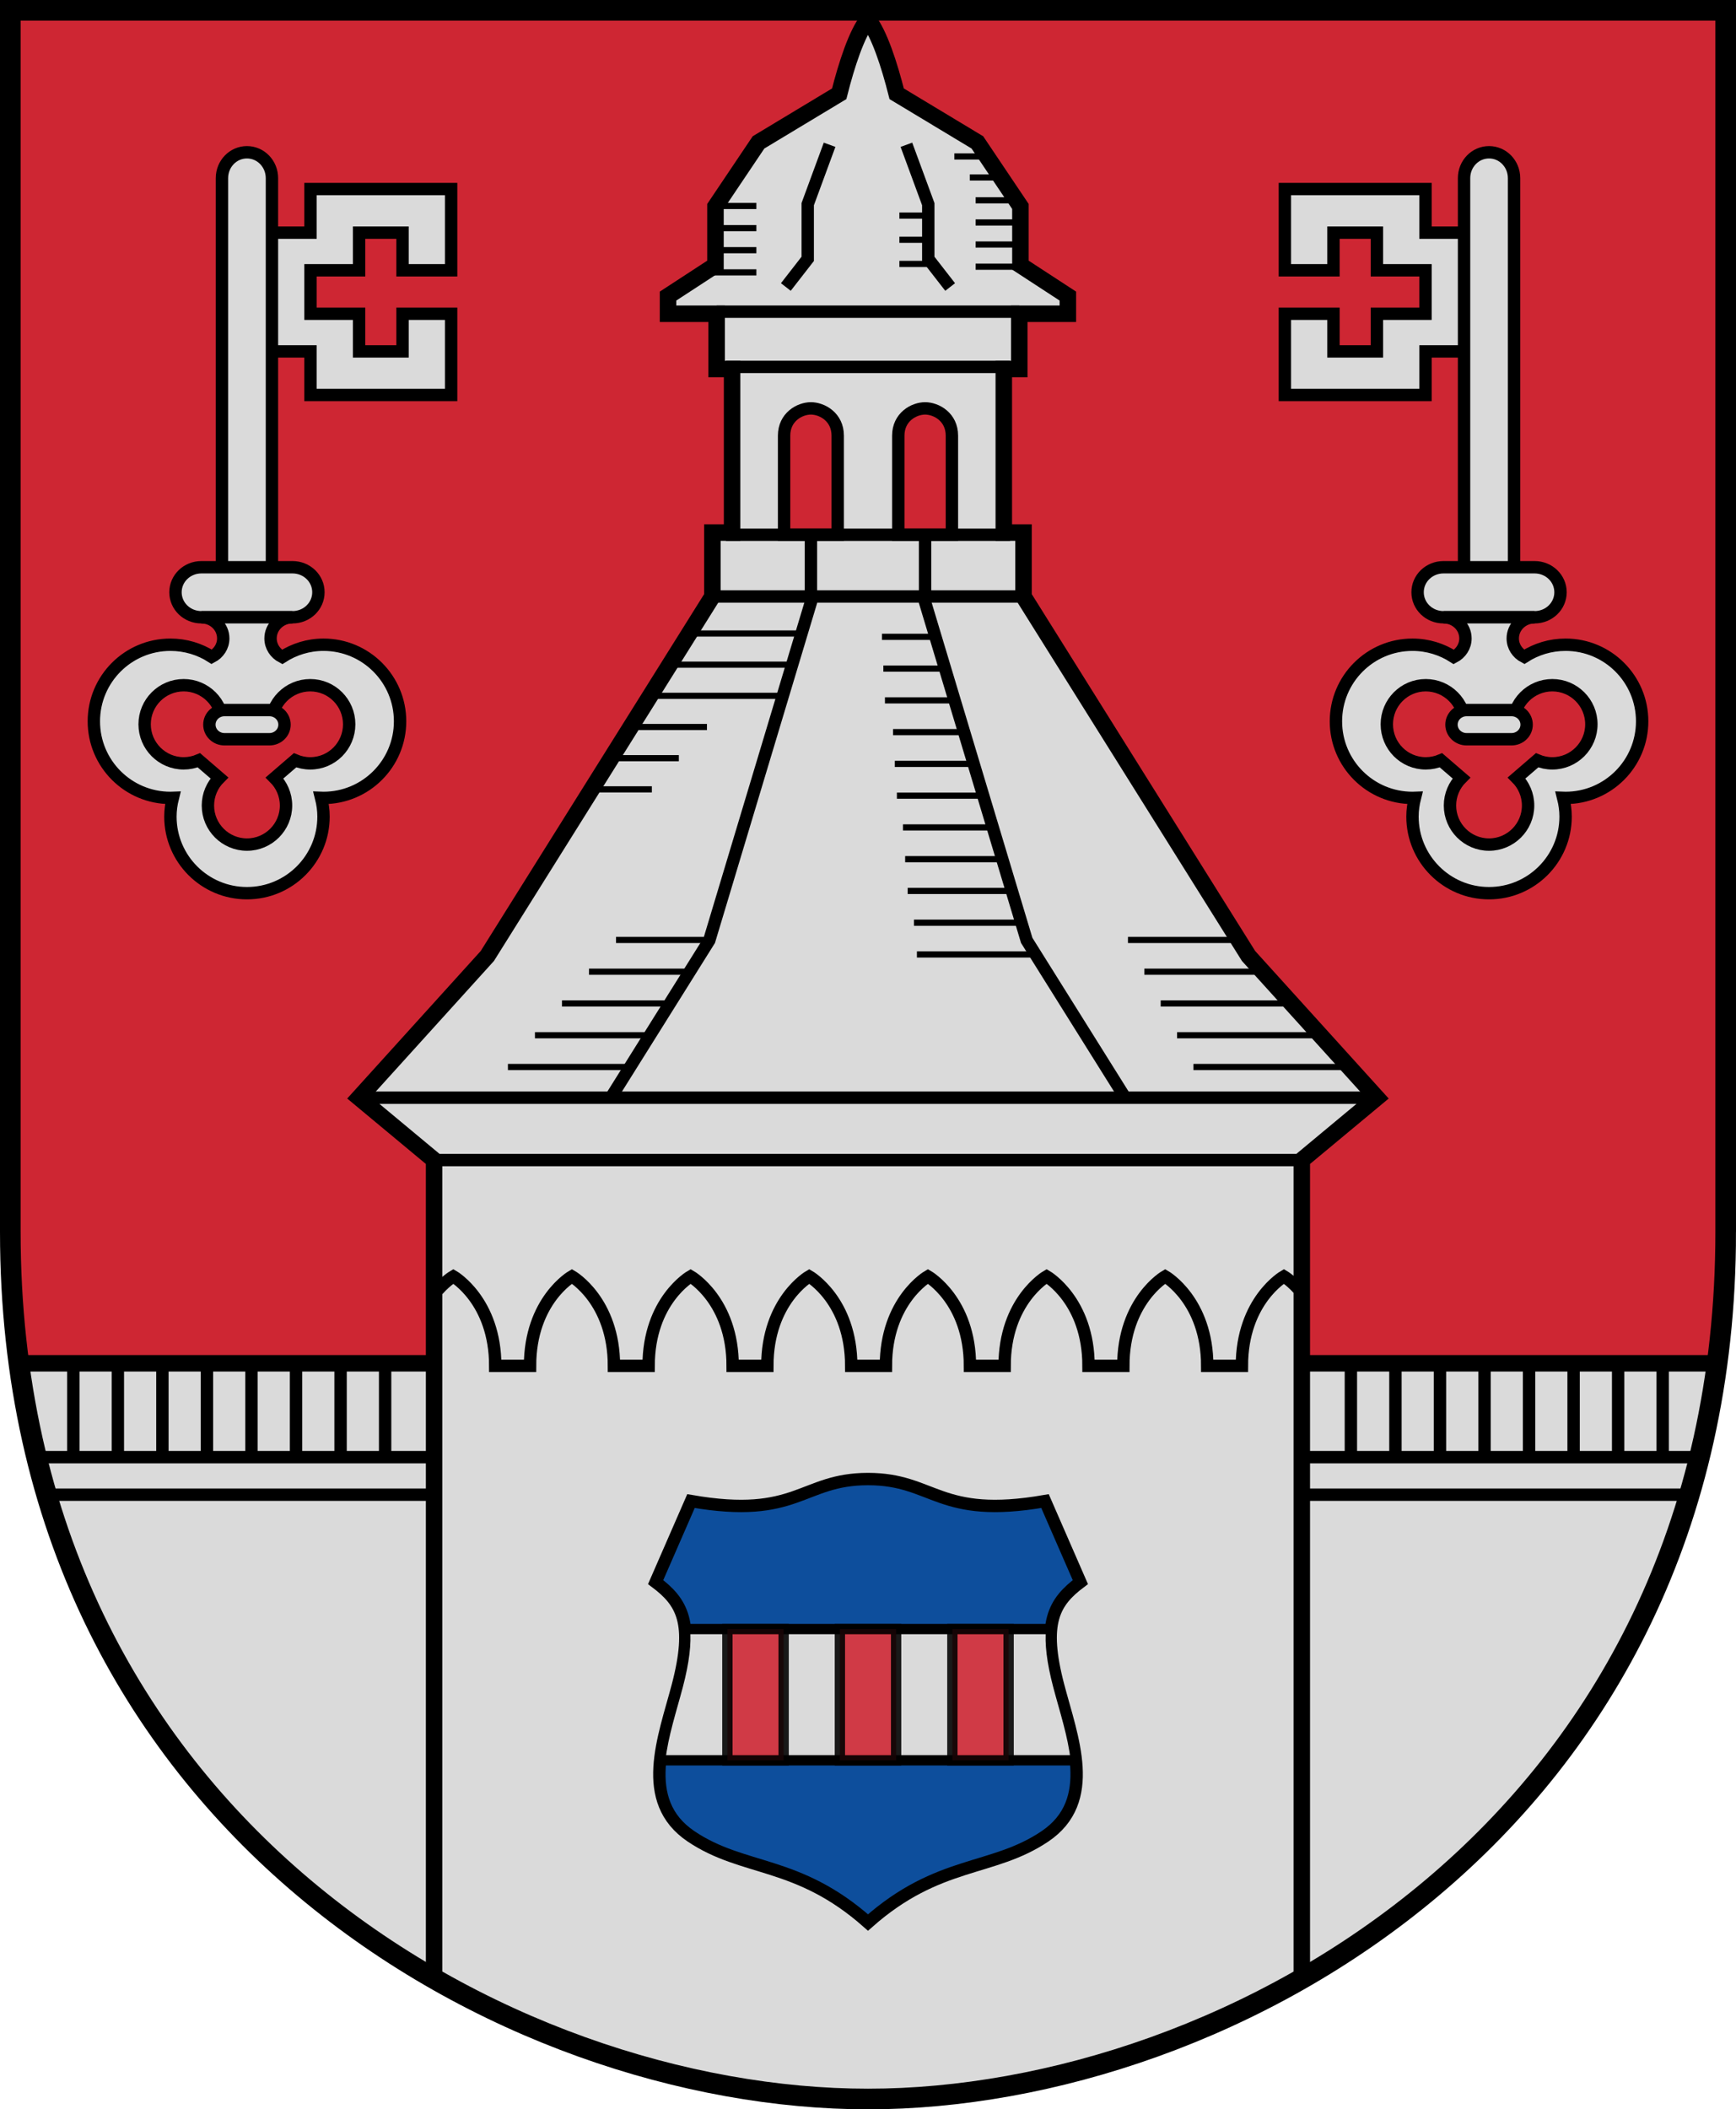 <?xml version="1.0" encoding="UTF-8" standalone="no"?>
<!-- Created with Inkscape (http://www.inkscape.org/) -->

<svg
   xmlns:dc="http://purl.org/dc/elements/1.1/"
   xmlns:cc="http://creativecommons.org/ns#"
   xmlns:rdf="http://www.w3.org/1999/02/22-rdf-syntax-ns#"
   xmlns:svg="http://www.w3.org/2000/svg"
   xmlns="http://www.w3.org/2000/svg"
   xmlns:xlink="http://www.w3.org/1999/xlink"
   xmlns:sodipodi="http://sodipodi.sourceforge.net/DTD/sodipodi-0.dtd"
   xmlns:inkscape="http://www.inkscape.org/namespaces/inkscape"
   width="420.908"
   height="511.23"
   id="svg2"
   version="1.1"
   inkscape:version="0.48.5 r10040"
   sodipodi:docname="Jaunpils novads.svg">
  <defs
     id="defs4" />
  <sodipodi:namedview
     id="base"
     pagecolor="#f6f3f1"
     bordercolor="#666666"
     borderopacity="1.0"
     inkscape:pageopacity="0"
     inkscape:pageshadow="2"
     inkscape:zoom="0.98994949"
     inkscape:cx="151.57922"
     inkscape:cy="272.99514"
     inkscape:document-units="px"
     inkscape:current-layer="layer1"
     showgrid="false"
     showborder="true"
     inkscape:window-width="1920"
     inkscape:window-height="1017"
     inkscape:window-x="-8"
     inkscape:window-y="-8"
     inkscape:window-maximized="1"
     showguides="true"
     inkscape:guide-bbox="true"
     inkscape:object-nodes="true"
     inkscape:snap-smooth-nodes="true"
     fit-margin-top="0"
     fit-margin-left="0"
     fit-margin-right="0"
     fit-margin-bottom="0"
     inkscape:showpageshadow="false" />
  <g
     inkscape:label="Layer 1"
     inkscape:groupmode="layer"
     id="layer1"
     transform="translate(-42.403,-62.301)">
    <path
       style="color:#000000;fill:#ce2633;fill-opacity:1;stroke:none;stroke-width:5;marker:none;visibility:visible;display:inline;overflow:visible;enable-background:accumulate"
       d="m 460.811,360.876 c 0,-143.677 0,-296.075 0,-296.075 l -415.908,0 c 0,0 0,152.398 0,296.075 0,143.677 120.47,210.155 207.954,210.155 87.484,0 207.954,-66.478 207.954,-210.155 z"
       id="path4288"
       inkscape:connector-curvature="0"
       sodipodi:nodetypes="sccsss" />
    <g
       id="g4188"
       transform="translate(-5e-6,0)">
      <path
         style="color:#000000;fill:#dadada;fill-opacity:1;stroke:#000000;stroke-width:4;stroke-linecap:square;stroke-linejoin:miter;stroke-miterlimit:4;stroke-opacity:1;stroke-dasharray:none;stroke-dashoffset:0;marker:none;visibility:visible;display:inline;overflow:visible;enable-background:accumulate"
         d="m 46.969,392.719 c 16.289,121.692 125.13,178.312 205.875,178.312 80.745,0 189.617,-56.621 205.906,-178.312 l -411.781,0 z"
         id="rect4184"
         inkscape:connector-curvature="0" />
      <path
         style="color:#000000;fill:none;stroke:#000000;stroke-width:3;stroke-linecap:square;stroke-linejoin:miter;stroke-miterlimit:4;stroke-opacity:1;stroke-dasharray:none;stroke-dashoffset:0;marker:none;visibility:visible;display:inline;overflow:visible;enable-background:accumulate"
         d="m 454.438,415.469 -403.188,0 m 2.469,9.094 398.281,0"
         id="rect4186"
         inkscape:connector-curvature="0"
         sodipodi:nodetypes="cccc" />
      <path
         id="path4206"
         style="color:#000000;fill:none;stroke:#000000;stroke-width:3;stroke-linecap:butt;stroke-linejoin:miter;stroke-miterlimit:4;stroke-opacity:1;stroke-dasharray:none;stroke-dashoffset:0;marker:none;visibility:visible;display:inline;overflow:visible;enable-background:accumulate"
         d="m 135.779,392.898 0,22.5 m -10.8,-22.5 0,22.5 m -10.8,-22.5 0,22.5 m -10.8,-22.5 0,22.5 m -10.8,-22.5 0,22.5 m -10.8,-22.5 0,22.5 m -10.8,-22.5 0,22.5 m -10.8,-22.5 0,22.5"
         inkscape:connector-curvature="0" />
      <use
         x="0"
         y="0"
         xlink:href="#path4206"
         id="use4211"
         transform="matrix(-1,0,0,1,505.714,0)"
         width="744.094"
         height="1052.362" />
    </g>
    <g
       id="g4007"
       transform="translate(0.982,0)">
      <path
         style="color:#000000;fill:#dadada;fill-opacity:1;stroke:#000000;stroke-width:4;stroke-linecap:butt;stroke-linejoin:miter;stroke-miterlimit:4;stroke-opacity:1;stroke-dasharray:none;stroke-dashoffset:0;marker:none;visibility:visible;display:inline;overflow:visible;enable-background:accumulate"
         d="m 252.844,67.015 c -2.736,3.402 -5.183,10.962 -6.969,18.016 l -19.562,11.781 -10.438,15.531 0,14.219 -11.5,7.5 0,4.281 11.781,0 0,13.406 3.75,0 0,39.625 -4.781,0 0,15.5 -54.562,87.125 -31.094,34.344 18.188,15.125 0,198.375 c 34.248,19.637 72.068,29.188 105.188,29.188 33.107,0 70.949,-9.534 105.188,-29.156 l 0,-198.406 18.188,-15.125 L 345.125,294 l -54.562,-87.125 0,-15.5 -4.781,0 0,-39.625 3.75,0 0,-13.406 11.781,0 0,-4.281 -11.5,-7.5 0,-14.219 L 279.375,96.812 259.812,85.031 c -1.786,-7.054 -4.232,-14.614 -6.969,-18.016 z"
         transform="translate(-0.982,0)"
         id="path3846"
         inkscape:connector-curvature="0"
         sodipodi:nodetypes="cccccccccccccccccsccccccccccccccccc" />
      <path
         sodipodi:nodetypes="cccccccccccccccccccccccc"
         inkscape:connector-curvature="0"
         id="path3840"
         d="m 357.062,375.656 c -2.279,-2.779 -4.344,-4 -4.344,-4 0,0 -10.188,5.884 -10.188,21.688 l -8.406,0 c 0,-15.804 -10.188,-21.688 -10.188,-21.688 0,0 -10.156,5.884 -10.156,21.688 l -8.438,0 c 0,-15.804 -10.156,-21.688 -10.156,-21.688 0,0 -10.188,5.884 -10.188,21.688 l -8.406,0 c 0,-15.804 -10.188,-21.688 -10.188,-21.688 0,0 -10.188,5.884 -10.188,21.688 l -8.406,0 c 0,-15.804 -10.188,-21.688 -10.188,-21.688 0,0 -10.156,5.884 -10.156,21.688 l -8.406,0 c 0,-15.804 -10.188,-21.688 -10.188,-21.688 0,0 -10.188,5.884 -10.188,21.688 l -8.406,0 c 0,-15.804 -10.188,-21.688 -10.188,-21.688 0,0 -10.156,5.884 -10.156,21.688 l -8.438,0 c 0,-15.804 -10.156,-21.688 -10.156,-21.688 0,0 -2.27,1.315 -4.656,4.344"
         style="color:#000000;fill:none;stroke:#000000;stroke-width:3;stroke-linecap:butt;stroke-linejoin:miter;stroke-miterlimit:4;stroke-opacity:1;stroke-dasharray:none;stroke-dashoffset:0;marker:none;visibility:visible;display:inline;overflow:visible;enable-background:accumulate" />
      <path
         sodipodi:nodetypes="cccccccccccccccc"
         inkscape:connector-curvature="0"
         d="m 265.714,191.112 0,17.143 24.643,81.964 23.571,37.643 m -42.135,-196.002 -5.303,-6.819 0,-13.258 -5.303,-14.395 m -23.151,93.723 0,17.143 -24.643,81.964 -23.571,37.643 m 42.135,-196.002 5.303,-6.819 0,-13.258 5.303,-14.395"
         style="color:#000000;fill:none;stroke:#000000;stroke-width:3;stroke-linecap:butt;stroke-linejoin:miter;stroke-miterlimit:4;stroke-opacity:1;stroke-dasharray:none;stroke-dashoffset:0;marker:none;visibility:visible;display:inline;overflow:visible;enable-background:accumulate"
         id="path3848" />
      <path
         sodipodi:nodetypes="ccccccccccccc"
         inkscape:connector-curvature="0"
         id="path3853"
         d="m 357.054,343.457 -210.357,0 m 228.542,-15.106 -246.727,0 m 161.086,-121.486 -75.445,0 m 70.669,-14.964 0,-40.671 -65.893,0 0,40.671 z m 3.75,-54.059 -73.393,0"
         style="color:#000000;fill:none;stroke:#000000;stroke-width:3;stroke-linecap:butt;stroke-linejoin:miter;stroke-miterlimit:4;stroke-opacity:1;stroke-dasharray:none;stroke-dashoffset:0;marker:none;visibility:visible;display:inline;overflow:visible;enable-background:accumulate" />
      <g
         id="g3875">
        <path
           d="m 277.964,110.846 10.531,0 z m 0,5.375 10.531,0 z m 0,5.344 10.531,0 z m 0,5.375 10.531,0 z m -5.152,-26.72 7.232,0 m -3.482,5.089 8.17,0 m -25.246,9.241 6.763,0 m -6.763,5.859 6.629,0 m -6.629,5.859 7.299,0 m -52.504,-14.05 10.531,0 -10.531,0 z m 0,5.375 10.531,0 -10.531,0 z m 0,5.344 10.531,0 -10.531,0 z m 0,5.375 10.531,0 -10.531,0 z"
           style="color:#000000;fill:none;stroke:#000000;stroke-width:1.5;stroke-linecap:butt;stroke-linejoin:miter;stroke-miterlimit:4;stroke-opacity:1;stroke-dasharray:none;stroke-dashoffset:0;marker:none;visibility:visible;display:inline;overflow:visible;enable-background:accumulate"
           id="path3885"
           inkscape:connector-curvature="0" />
        <path
           d="m 185.098,253.612 14.37,0 m -9.66,-7.554 16.201,0 m -11.231,-7.554 18.047,0 m -13.888,-7.554 32.216,0 m -26.563,-7.554 28.411,0 m -23.982,-7.554 26.518,0"
           style="color:#000000;fill:none;stroke:#000000;stroke-width:1.5;stroke-linecap:butt;stroke-linejoin:miter;stroke-miterlimit:4;stroke-opacity:1;stroke-dasharray:none;stroke-dashoffset:0;marker:none;visibility:visible;display:inline;overflow:visible;enable-background:accumulate"
           id="path3945"
           inkscape:connector-curvature="0" />
        <path
           d="m 293.208,293.63 -29.473,0 m 25.281,-7.698 -25.991,0 m 24.022,-7.698 -25.549,0 m 21.916,-7.698 -22.531,0 m 20.506,-7.698 -21.03,0 m 19.456,-7.698 -20.934,0 m 17.957,-7.698 -18.461,0 m 16.802,-7.698 -17.231,0 m 14.099,-7.698 -16.062,0 m 13.778,-7.698 -14.164,0 m 12.891,-7.698 -13.221,0"
           style="color:#000000;fill:none;stroke:#000000;stroke-width:1.5;stroke-linecap:butt;stroke-linejoin:miter;stroke-miterlimit:4;stroke-opacity:1;stroke-dasharray:none;stroke-dashoffset:0;marker:none;visibility:visible;display:inline;overflow:visible;enable-background:accumulate"
           id="path3999"
           inkscape:connector-curvature="0" />
        <path
           sodipodi:nodetypes="cccccccccc"
           inkscape:connector-curvature="0"
           id="path4003"
           style="color:#000000;fill:none;stroke:#000000;stroke-width:1.5;stroke-linecap:butt;stroke-linejoin:miter;stroke-miterlimit:4;stroke-opacity:1;stroke-dasharray:none;stroke-dashoffset:0;marker:none;visibility:visible;display:inline;overflow:visible;enable-background:accumulate"
           d="m 368.211,320.904 -37.428,0 m 31.342,-7.698 -35.312,-3e-5 m 29.175,-7.698 -33.144,-10e-6 m 23.829,-7.698 -27.799,-10e-6 m 23.122,-7.698 -27.091,0" />
        <path
           d="m 164.571,320.904 29.851,0 m -23.298,-7.698 27.646,-3e-5 m -21.093,-7.698 26.577,-10e-6 m -20.024,-7.698 25.129,-10e-6 m -18.576,-7.698 22.545,0"
           style="color:#000000;fill:none;stroke:#000000;stroke-width:1.5;stroke-linecap:butt;stroke-linejoin:miter;stroke-miterlimit:4;stroke-opacity:1;stroke-dasharray:none;stroke-dashoffset:0;marker:none;visibility:visible;display:inline;overflow:visible;enable-background:accumulate"
           id="path4005"
           inkscape:connector-curvature="0"
           sodipodi:nodetypes="cccccccccc" />
      </g>
      <path
         id="path3844"
         d="m 238.031,161.281 c -2.734,0 -6.5,2.104 -6.5,6.594 l 0,24 13,0 0,-24 c 0,-4.49 -3.766,-6.594 -6.5,-6.594 z m 27.688,0 c -2.734,0 -6.5,2.104 -6.5,6.594 l 0,24 13,0 0,-24 c 0,-4.49 -3.766,-6.594 -6.5,-6.594 z"
         style="color:#000000;fill:#ce2633;fill-opacity:1;stroke:#000000;stroke-width:3;stroke-linecap:butt;stroke-linejoin:miter;stroke-miterlimit:4;stroke-opacity:1;stroke-dasharray:none;stroke-dashoffset:0;marker:none;visibility:visible;display:inline;overflow:visible;enable-background:accumulate"
         inkscape:connector-curvature="0" />
    </g>
    <g
       id="g3802"
       transform="translate(0.833,0)">
      <path
         style="color:#000000;fill:#0d4e9c;fill-opacity:1;stroke:none;stroke-width:3;marker:none;visibility:visible;display:inline;overflow:visible;enable-background:accumulate"
         d="m 209.107,426.112 -8.571,19.643 c 6.429,4.821 9.393,9.848 5.357,25.179 -3.278,12.45 -9.543,27.821 3.214,36.429 12.757,8.608 25.784,5.72 42.917,20.893 17.134,-15.173 30.16,-12.285 42.917,-20.893 12.757,-8.608 6.492,-23.978 3.214,-36.429 -4.036,-15.331 -1.071,-20.357 5.357,-25.179 l -8.571,-19.643 c -25.904,4.502 -26.769,-5.34 -42.917,-5.34 -16.148,0 -17.014,9.843 -42.917,5.34 z"
         id="path3800"
         inkscape:connector-curvature="0"
         sodipodi:nodetypes="ccszczscczc" />
      <path
         sodipodi:nodetypes="ccszczscczc"
         inkscape:connector-curvature="0"
         id="path3778"
         d="m 209.107,426.112 -8.571,19.643 c 6.429,4.821 9.393,9.848 5.357,25.179 -3.278,12.45 -9.543,27.821 3.214,36.429 12.757,8.608 25.784,5.72 42.917,20.893 17.134,-15.173 30.16,-12.285 42.917,-20.893 12.757,-8.608 6.492,-23.978 3.214,-36.429 -4.036,-15.331 -1.071,-20.357 5.357,-25.179 l -8.571,-19.643 c -25.904,4.502 -26.769,-5.34 -42.917,-5.34 -16.148,0 -17.014,9.843 -42.917,5.34 z"
         style="color:#000000;fill:none;stroke:#000000;stroke-width:3;stroke-linecap:butt;stroke-linejoin:miter;stroke-miterlimit:4;stroke-opacity:1;stroke-dasharray:none;stroke-dashoffset:0;marker:none;visibility:visible;display:inline;overflow:visible;enable-background:accumulate" />
      <path
         id="rect3782"
         d="m 207.625,457.125 c 0.342,3.441 -0.147,7.843 -1.719,13.812 -1.5,5.696 -3.608,12.009 -4.25,18 l 100.75,0 c -0.642,-5.991 -2.75,-12.304 -4.25,-18 -1.572,-5.971 -2.062,-10.371 -1.719,-13.812 l -88.812,0 z"
         style="color:#000000;fill:#dadada;fill-opacity:1;stroke:#000000;stroke-width:2.5;stroke-miterlimit:4;stroke-dasharray:none;marker:none;visibility:visible;display:inline;overflow:visible;enable-background:accumulate"
         inkscape:connector-curvature="0" />
      <g
         style="stroke-width:2.5;stroke-miterlimit:4;stroke-dasharray:none"
         transform="translate(0.758,0)"
         id="g3790">
        <rect
           ry="0"
           rx="0"
           y="457.13"
           x="244.448"
           height="31.82"
           width="13.637"
           id="rect3784"
           style="opacity:0.885;color:#000000;fill:#ce2633;fill-opacity:1;stroke:#000000;stroke-width:2.5;stroke-miterlimit:4;stroke-dasharray:none;marker:none;visibility:visible;display:inline;overflow:visible;enable-background:accumulate" />
        <use
           style="stroke-width:2.5;stroke-miterlimit:4;stroke-dasharray:none"
           x="0"
           y="0"
           xlink:href="#rect3784"
           id="use3786"
           transform="translate(-27.274,0)"
           width="744.094"
           height="1052.362" />
        <use
           style="stroke-width:2.5;stroke-miterlimit:4;stroke-dasharray:none"
           height="1052.362"
           width="744.094"
           transform="translate(27.274,0)"
           id="use3788"
           xlink:href="#rect3784"
           y="0"
           x="0" />
      </g>
    </g>
    <path
       sodipodi:nodetypes="sccsss"
       inkscape:connector-curvature="0"
       id="path3765"
       d="m 460.811,360.876 c 0,-143.677 0,-296.075 0,-296.075 l -415.908,0 c 0,0 0,152.398 0,296.075 0,143.677 120.47,210.155 207.954,210.155 87.484,0 207.954,-66.478 207.954,-210.155 z"
       style="color:#000000;fill:none;stroke:#000000;stroke-width:5;stroke-linecap:butt;stroke-linejoin:miter;stroke-miterlimit:4;stroke-opacity:1;stroke-dasharray:none;stroke-dashoffset:0;marker:none;visibility:visible;display:inline;overflow:visible;enable-background:accumulate" />
    <g
       id="g4162"
       transform="translate(-5e-6,0)">
      <path
         id="rect4138"
         d="m 117.688,108.125 0,10.562 -13.906,0 0,28.781 13.906,0 0,10.562 34.094,0 0,-19.688 -11.781,0 0,9.125 -10.531,0 0,-9.125 -11.781,0 0,-10.531 11.781,0 0,-9.125 10.531,0 0,9.125 11.781,0 0,-19.688 -34.094,0 z"
         style="color:#000000;fill:#dadada;fill-opacity:1;stroke:#000000;stroke-width:3;stroke-linecap:square;stroke-linejoin:miter;stroke-miterlimit:4;stroke-opacity:1;stroke-dasharray:none;stroke-dashoffset:0;marker:none;visibility:visible;display:inline;overflow:visible;enable-background:accumulate"
         inkscape:connector-curvature="0" />
      <path
         sodipodi:nodetypes="cssscc"
         inkscape:connector-curvature="0"
         id="rect4026"
         d="m 96.217,204.906 0,-99.423 c 0,-3.477 2.703,-6.276 6.061,-6.276 3.358,0 6.061,2.799 6.061,6.276 l 0,99.423 z"
         style="color:#000000;fill:#dadada;fill-opacity:1;stroke:#000000;stroke-width:3;stroke-miterlimit:4;marker:none;visibility:visible;display:inline;overflow:visible;enable-background:accumulate" />
      <path
         sodipodi:nodetypes="sssssss"
         inkscape:connector-curvature="0"
         id="path4031"
         d="m 91.231,199.781 c -3.477,0 -6.281,2.705 -6.281,6.062 0,3.358 2.804,6.062 6.281,6.062 l 22.094,0 c 3.477,0 6.281,-2.705 6.281,-6.062 0,-3.358 -2.804,-6.062 -6.281,-6.062 z"
         style="color:#000000;fill:#dadada;fill-opacity:1;stroke:#000000;stroke-width:3;stroke-miterlimit:4;marker:none;visibility:visible;display:inline;overflow:visible;enable-background:accumulate" />
      <path
         sodipodi:nodetypes="cscssscssscssscscccsssccsssccssscc"
         inkscape:connector-curvature="0"
         id="path4049"
         d="m 91.219,211.906 c 2.939,0 5.312,2.287 5.312,5.125 0,1.949 -1.13,3.602 -2.781,4.469 -2.894,-1.864 -6.334,-2.938 -10.031,-2.938 -10.251,0 -18.562,8.311 -18.562,18.562 0,10.251 8.311,18.562 18.562,18.562 0.2,0 0.396,-0.025 0.594,-0.031 -0.369,1.46 -0.594,2.988 -0.594,4.562 0,10.251 8.311,18.562 18.562,18.562 10.251,0 18.562,-8.311 18.562,-18.562 0,-1.574 -0.225,-3.103 -0.594,-4.562 0.198,0.006 0.394,0.031 0.594,0.031 10.251,0 18.562,-8.311 18.562,-18.562 0,-10.251 -8.311,-18.562 -18.562,-18.562 -3.703,0 -7.135,1.1 -10.031,2.969 -1.666,-0.863 -2.812,-2.541 -2.812,-4.5 0,-2.838 2.373,-5.125 5.312,-5.125 z m 16.938,25.938 c 0,-5.223 4.245,-9.469 9.469,-9.469 5.223,0 9.438,4.245 9.438,9.469 0,5.223 -4.214,9.469 -9.438,9.469 -1.306,0 -2.556,-0.271 -3.688,-0.75 l -4.969,4.281 c 1.712,1.712 2.781,4.076 2.781,6.688 0,5.223 -4.245,9.469 -9.469,9.469 -5.223,0 -9.469,-4.245 -9.469,-9.469 0,-2.612 1.07,-4.976 2.781,-6.688 L 90.625,246.562 c -1.132,0.479 -2.382,0.75 -3.688,0.75 -5.223,0 -9.469,-4.245 -9.469,-9.469 0,-5.223 4.245,-9.469 9.469,-9.469 5.223,0 9.469,4.245 9.469,9.469 z"
         style="color:#000000;fill:#dadada;fill-opacity:1;stroke:#000000;stroke-width:3;stroke-linecap:square;stroke-linejoin:miter;stroke-miterlimit:4;stroke-opacity:1;stroke-dashoffset:0;marker:none;visibility:visible;display:inline;overflow:visible;enable-background:accumulate" />
      <path
         style="color:#000000;fill:#dadada;fill-opacity:1;stroke:#000000;stroke-width:3;stroke-miterlimit:4;marker:none;visibility:visible;display:inline;overflow:visible;enable-background:accumulate"
         d="m 96.833,234.395 c -2.028,0 -3.665,1.578 -3.665,3.537 0,1.959 1.636,3.537 3.665,3.537 l 10.89,0 c 2.028,0 3.664,-1.578 3.664,-3.537 0,-1.959 -1.636,-3.537 -3.664,-3.537 z"
         id="path4047"
         inkscape:connector-curvature="0"
         sodipodi:nodetypes="sssssss" />
    </g>
    <use
       x="0"
       y="0"
       xlink:href="#g4162"
       id="use4171"
       transform="matrix(-1,0,0,1,505.714,0)"
       width="744.094"
       height="1052.362" />
  </g>
</svg>
